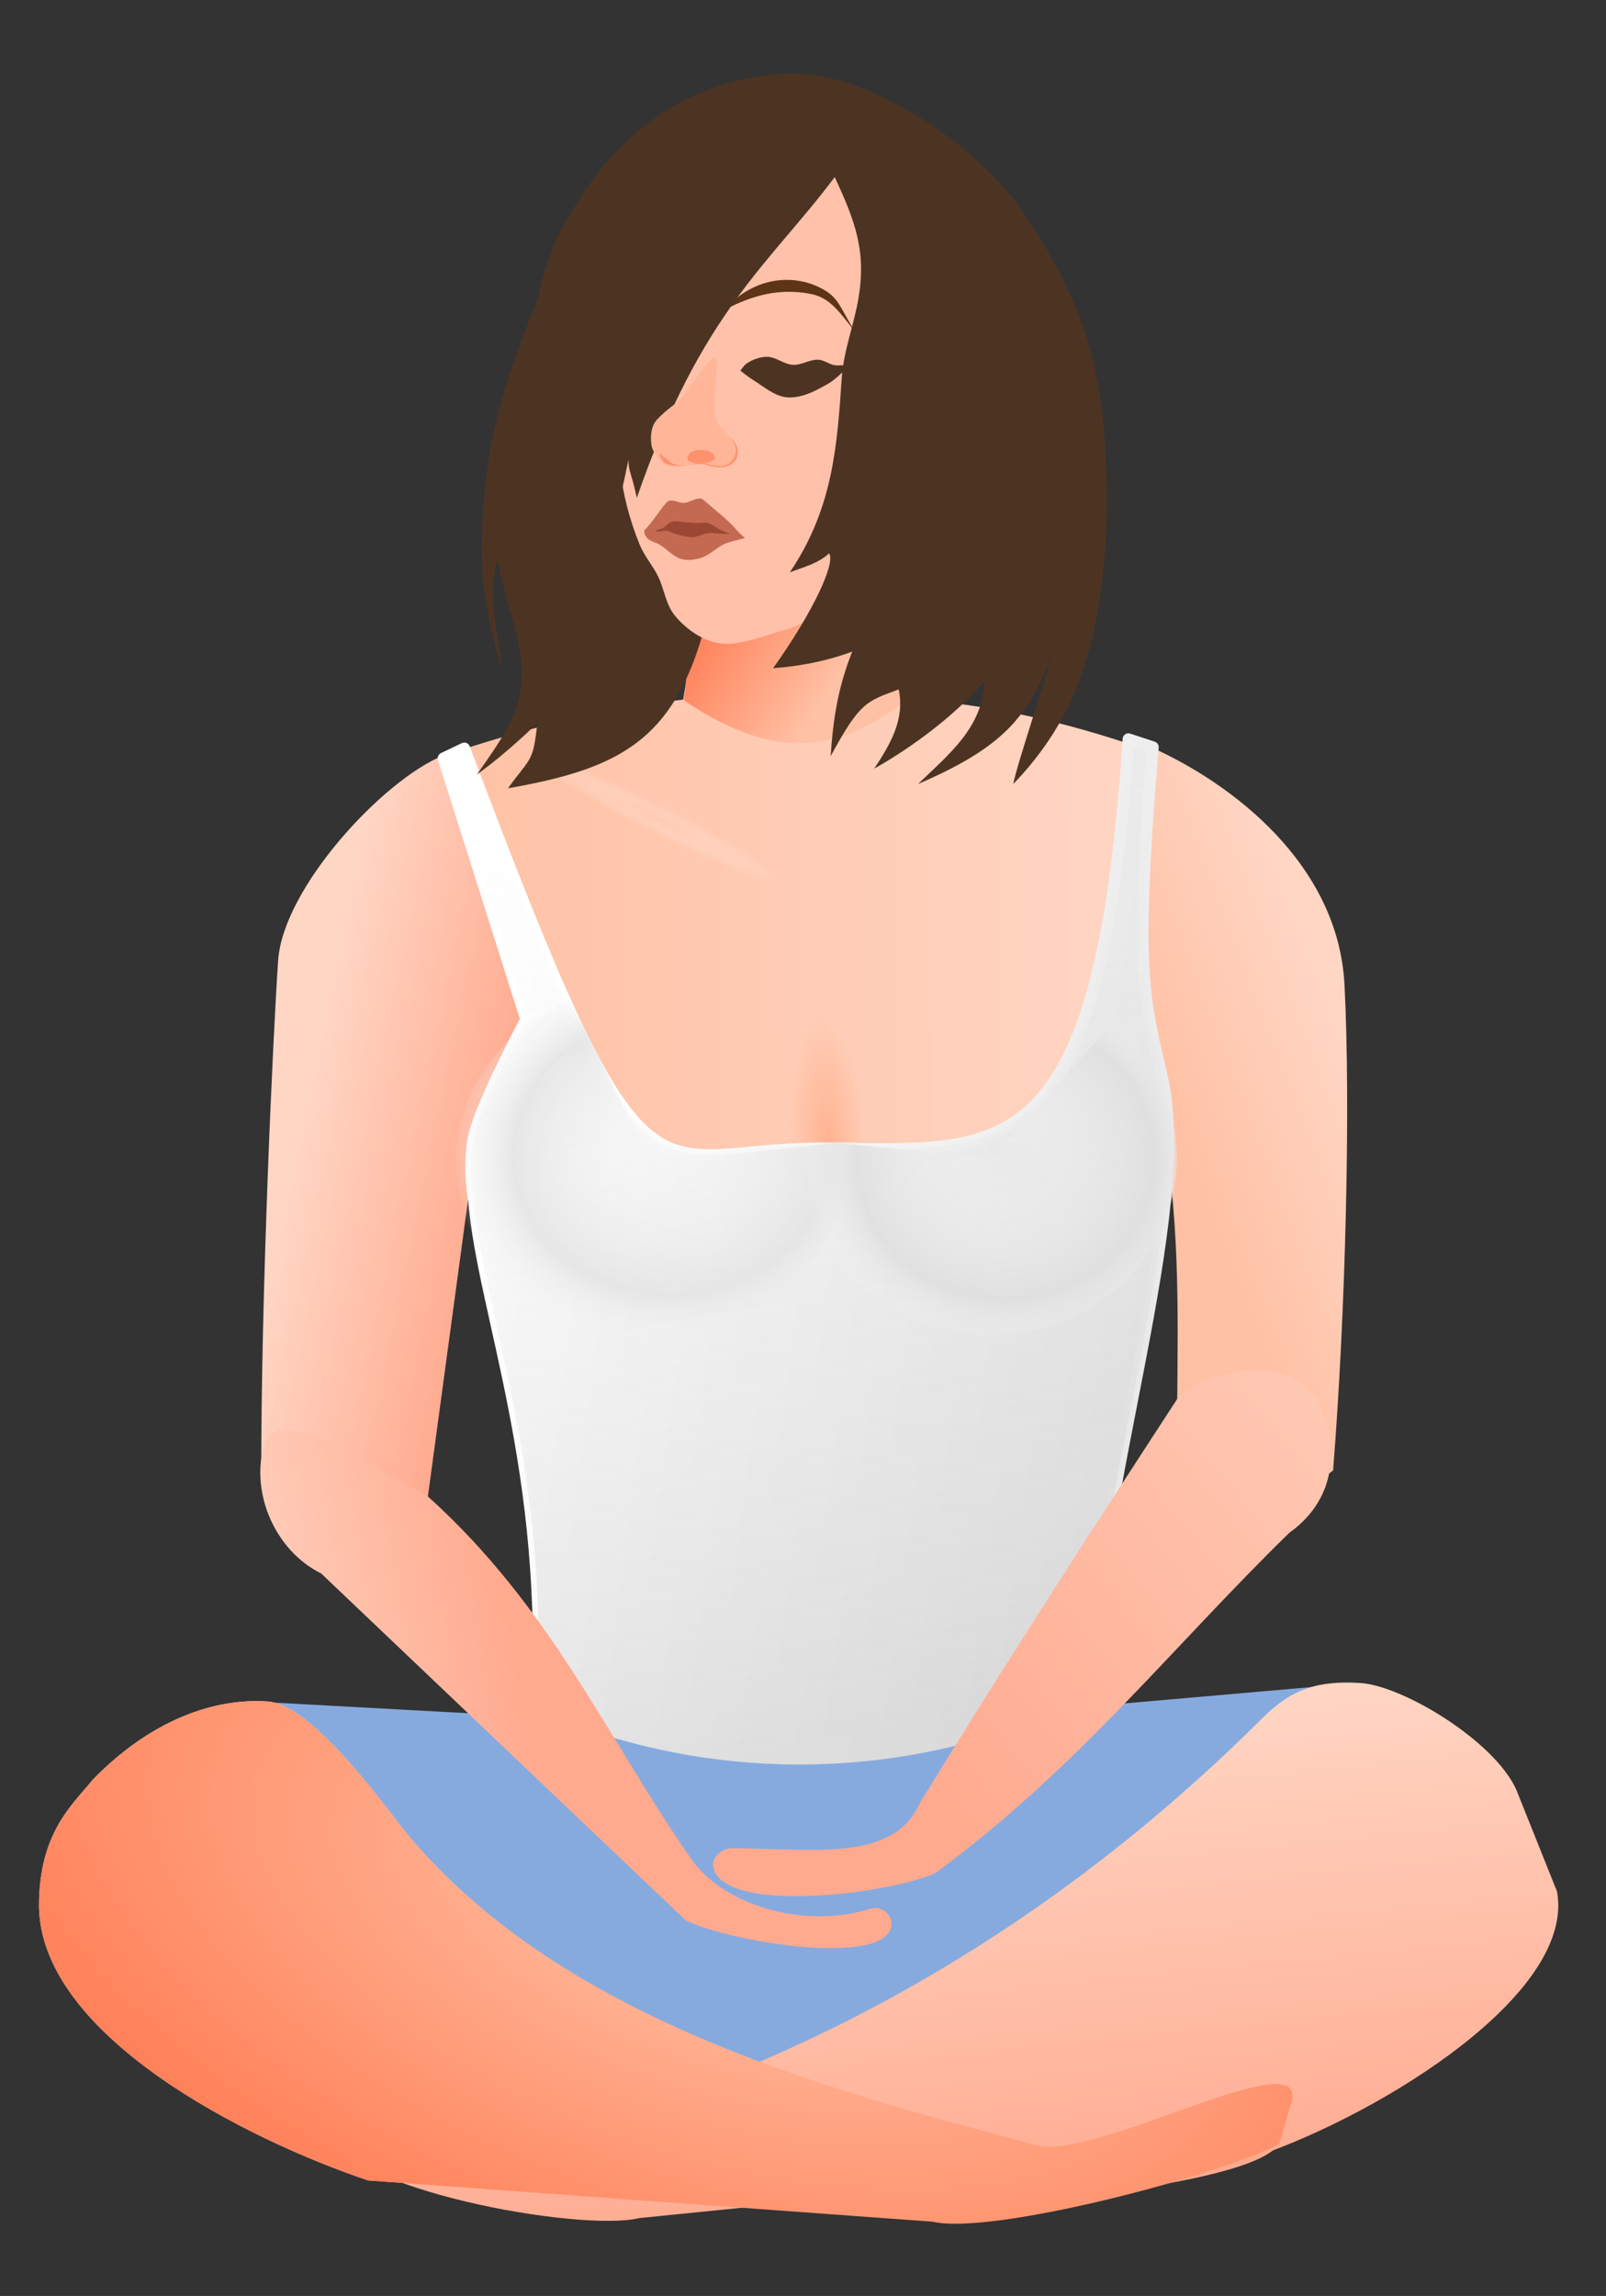 <?xml version="1.0" encoding="UTF-8"?>
<svg width="233mm" height="333mm" version="1.1" viewBox="0 0 825.59 1179.9" xmlns="http://www.w3.org/2000/svg" xmlns:xlink="http://www.w3.org/1999/xlink">
<rect x="0" y="0" width="825.59" height="1179.9" fill="#333333" stroke="none"/>
<defs>
<linearGradient id="q" x1="216.13" x2="479.18" y1="355.7" y2="355.7" gradientTransform="matrix(-.31 .164 .16 .302 383.62 295.98)" gradientUnits="userSpaceOnUse" xlink:href="#j"/>
<linearGradient id="r" x1="339.82" x2="384.66" y1="297.21" y2="268.9" gradientTransform="matrix(-.31 .164 .164 .31 380.19 289.51)" gradientUnits="userSpaceOnUse" xlink:href="#h"/>
<linearGradient id="h">
<stop stop-color="#ffc1a5" offset="0"/>
<stop stop-color="#ff8058" offset="1"/>
</linearGradient>
<linearGradient id="j">
<stop stop-color="#ffd6c4" offset="0"/>
<stop stop-color="#ffc1a5" offset="1"/>
</linearGradient>
<linearGradient id="s" x1="147.87" x2="213.45" y1="407.63" y2="432.43" gradientTransform="matrix(-.31 .164 .164 .31 380.19 289.51)" gradientUnits="userSpaceOnUse" xlink:href="#j"/>
<linearGradient id="t" x1="546.76" x2="472.36" y1="518.99" y2="534.49" gradientTransform="matrix(-.31 .164 .158 .298 384.08 296.85)" gradientUnits="userSpaceOnUse" xlink:href="#e"/>
<linearGradient id="u" x1="455.23" x2="155.33" y1="490.01" y2="565.64" gradientTransform="matrix(-.31 .164 .164 .31 380.19 289.51)" gradientUnits="userSpaceOnUse" xlink:href="#i"/>
<linearGradient id="i">
<stop stop-color="#fff" offset="0"/>
<stop stop-color="#e3e3e3" offset="1"/>
</linearGradient>
<linearGradient id="v" x1="463.29" x2="179.51" y1="496.83" y2="535.26" gradientTransform="matrix(-.31 .164 .164 .31 380.19 289.51)" gradientUnits="userSpaceOnUse" xlink:href="#i"/>
<linearGradient id="w" x1="360.93" x2="433.95" y1="678.15" y2="261.08" gradientTransform="matrix(-.31 .164 .164 .31 380.19 289.51)" gradientUnits="userSpaceOnUse">
<stop stop-color="#bbb" stop-opacity=".368" offset="0"/>
<stop stop-color="#fff" stop-opacity="0" offset="1"/>
</linearGradient>
<linearGradient id="x" x1="74.263" x2="305.69" y1="502.75" y2="688.59" gradientTransform="matrix(-.31 .164 .164 .31 380.19 289.51)" gradientUnits="userSpaceOnUse" xlink:href="#e"/>
<linearGradient id="y" x1="-385.47" x2="-278.64" y1="814.97" y2="758.13" gradientTransform="matrix(.351 -.009 .073 .343 380.19 289.51)" gradientUnits="userSpaceOnUse" xlink:href="#e"/>
<linearGradient id="z" x1="316.87" x2="342.84" y1="598.37" y2="784.6" gradientTransform="matrix(-.263 .232 .232 .263 379.69 288.58)" gradientUnits="userSpaceOnUse" xlink:href="#e"/>
<linearGradient id="e">
<stop stop-color="#ffd6c4" offset="0"/>
<stop stop-color="#ffaa8f" offset="1"/>
</linearGradient>
<linearGradient id="aa" x1="518.35" x2="395.6" y1="671.43" y2="818.35" gradientTransform="matrix(-.31 .164 .164 .31 380.19 289.51)" gradientUnits="userSpaceOnUse" xlink:href="#e"/>
<radialGradient id="m" cx="-6.242" cy="401.33" r="86.138" gradientTransform="matrix(1.101 0 1.1721e-8 .834 -.114 71.467)" gradientUnits="userSpaceOnUse">
<stop stop-color="#f7f7f7" stop-opacity="0" offset="0"/>
<stop stop-color="#e4e4e4" stop-opacity=".867" offset=".715"/>
<stop stop-color="#f5f5f5" stop-opacity="0" offset="1"/>
</radialGradient>
<radialGradient id="l" cx="6.899" cy="404.84" r="86.138" gradientTransform="matrix(1.101 0 1.1721e-8 .834 -.114 71.467)" gradientUnits="userSpaceOnUse">
<stop stop-color="#f7f7f7" stop-opacity="0" offset="0"/>
<stop stop-color="#dfdfdf" stop-opacity=".867" offset=".715"/>
<stop stop-color="#f5f5f5" stop-opacity="0" offset="1"/>
</radialGradient>
<linearGradient id="p">
<stop stop-color="#ffcbb4" stop-opacity=".69" offset="0"/>
<stop stop-color="#fff1eb" stop-opacity="0" offset="1"/>
</linearGradient>
<radialGradient id="n" cx="367.53" cy="725.27" r="230.22" gradientTransform="matrix(-.456 .081 .04 .223 523.54 388.92)" gradientUnits="userSpaceOnUse" xlink:href="#h"/>
<radialGradient id="o" cx="980.26" cy="460.2" r="22.263" gradientTransform="matrix(.194 -.111 .348 .605 .078 315.35)" gradientUnits="userSpaceOnUse">
<stop stop-color="#ff8b58" stop-opacity=".386" offset="0"/>
<stop stop-color="#ff8b58" stop-opacity="0" offset="1"/>
</radialGradient>
<radialGradient id="g" cx="1048.5" cy="457.24" r="80.483" gradientTransform="matrix(1 0 0 .793 0 94.454)" gradientUnits="userSpaceOnUse" xlink:href="#p"/>
<linearGradient id="ae" x1="53.063" x2="55.06" y1="235.49" y2="240.71" gradientUnits="userSpaceOnUse" xlink:href="#a"/>
<linearGradient id="af" x1="38.532" x2="40.315" y1="223.36" y2="223.84" gradientUnits="userSpaceOnUse" xlink:href="#c"/>
<linearGradient id="ag" x1="53.208" x2="54.59" y1="221.94" y2="225.56" gradientUnits="userSpaceOnUse" xlink:href="#c"/>
<linearGradient id="ah" x1="53.88" x2="53.169" y1="231.12" y2="229.26" gradientUnits="userSpaceOnUse">
<stop stop-color="#C295BA" offset="0"/>
<stop stop-color="#E2BFD9" offset="1"/>
</linearGradient>
<linearGradient id="ai" x1="42.895" x2="44.564" y1="213.77" y2="214.22" gradientUnits="userSpaceOnUse" xlink:href="#c"/>
<linearGradient id="aj" x1="53.864" x2="53.01" y1="221.52" y2="219.29" gradientUnits="userSpaceOnUse" xlink:href="#k"/>
<linearGradient id="ak" x1="29.256" x2="36.888" y1="199.89" y2="201.26" gradientUnits="userSpaceOnUse">
<stop stop-color="#D4ACCD" offset="0"/>
<stop stop-color="#EFD9E9" offset="1"/>
</linearGradient>
<linearGradient id="al" x1="40.121" x2="46.658" y1="225.82" y2="227.61" gradientUnits="userSpaceOnUse" xlink:href="#a"/>
<linearGradient id="am" x1="57.107" x2="60.046" y1="228.03" y2="235.72" gradientUnits="userSpaceOnUse" xlink:href="#a"/>
<linearGradient id="an" x1="40.772" x2="34.744" y1="221.18" y2="219.53" gradientUnits="userSpaceOnUse" xlink:href="#b"/>
<linearGradient id="ao" x1="50.507" x2="51.157" y1="229.69" y2="231.39" gradientUnits="userSpaceOnUse" xlink:href="#d"/>
<linearGradient id="ap" x1="50.889" x2="53.312" y1="231.04" y2="237.37" gradientUnits="userSpaceOnUse" xlink:href="#c"/>
<linearGradient id="aq" x1="43.117" x2="37.876" y1="214.79" y2="213.36" gradientUnits="userSpaceOnUse" xlink:href="#b"/>
<linearGradient id="ar" x1="51.757" x2="48.063" y1="233.16" y2="223.5" gradientUnits="userSpaceOnUse" xlink:href="#b"/>
<linearGradient id="as" x1="36.939" x2="38.771" y1="220.11" y2="220.61" gradientUnits="userSpaceOnUse" xlink:href="#d"/>
<linearGradient id="at" x1="31.572" x2="32.6" y1="202.8" y2="202.98" gradientUnits="userSpaceOnUse" xlink:href="#d"/>
<linearGradient id="au" x1="33.485" x2="34.543" y1="203.13" y2="203.32" gradientUnits="userSpaceOnUse" xlink:href="#d"/>
<linearGradient id="av" x1="40.961" x2="43.395" y1="218.41" y2="219.08" gradientUnits="userSpaceOnUse" xlink:href="#c"/>
<linearGradient id="aw" x1="33.958" x2="36.242" y1="201.69" y2="202.1" gradientUnits="userSpaceOnUse" xlink:href="#b"/>
<linearGradient id="ay" x1="38.378" x2="39.917" y1="219.05" y2="219.48" gradientUnits="userSpaceOnUse" xlink:href="#d"/>
<linearGradient id="az" x1="36.146" x2="41.85" y1="205.2" y2="206.22" gradientUnits="userSpaceOnUse" xlink:href="#a"/>
<linearGradient id="ba" x1="54.071" x2="58.562" y1="222.64" y2="234.39" gradientUnits="userSpaceOnUse" xlink:href="#a"/>
<linearGradient id="bb" x1="42.544" x2="50.935" y1="215.32" y2="217.61" gradientUnits="userSpaceOnUse" xlink:href="#a"/>
<linearGradient id="k" x1="40.075" x2="35.625" y1="199.14" y2="198.34" gradientUnits="userSpaceOnUse">
<stop stop-color="#C192B1" offset="0"/>
<stop stop-color="#EFD9E9" offset="1"/>
</linearGradient>
<linearGradient id="bc" x1="33.624" x2="52.453" y1="217.34" y2="222.49" gradientUnits="userSpaceOnUse" xlink:href="#f"/>
<linearGradient id="d" x1="48.361" x2="49.167" y1="229.73" y2="231.84" gradientUnits="userSpaceOnUse">
<stop stop-color="#F7C44A" offset="0"/>
<stop stop-color="#FFFA94" offset="1"/>
</linearGradient>
<linearGradient id="bd" x1="50.01" x2="58.873" y1="219.32" y2="242.5" gradientUnits="userSpaceOnUse" xlink:href="#f"/>
<linearGradient id="be" x1="36.537" x2="39.599" y1="200.77" y2="201.32" gradientUnits="userSpaceOnUse" xlink:href="#c"/>
<linearGradient id="c" x1="32.124" x2="35.98" y1="205.59" y2="206.28" gradientUnits="userSpaceOnUse">
<stop stop-color="#E2BFD9" offset="0"/>
<stop stop-color="#F3E6F1" offset="1"/>
</linearGradient>
<linearGradient id="f" x1="25.817" x2="42.024" y1="201.21" y2="204.12" gradientUnits="userSpaceOnUse">
<stop stop-color="#1F1A17" offset="0"/>
<stop stop-color="#1F1A17" offset="1"/>
</linearGradient>
<linearGradient id="ab" x1="39.554" x2="51.131" y1="221.25" y2="224.41" gradientUnits="userSpaceOnUse" xlink:href="#a"/>
<linearGradient id="ac" x1="40.922" x2="51.942" y1="218.14" y2="221.16" gradientUnits="userSpaceOnUse" xlink:href="#a"/>
<linearGradient id="ad" x1="56.509" x2="60.512" y1="219.67" y2="230.14" gradientUnits="userSpaceOnUse" xlink:href="#a"/>
<linearGradient id="a" x1="32.062" x2="40.998" y1="205.62" y2="207.23" gradientUnits="userSpaceOnUse">
<stop stop-color="#C192B1" offset="0"/>
<stop stop-color="#E2BFD9" offset="1"/>
</linearGradient>
<linearGradient id="b" x1="33.184" x2="26.486" y1="206.41" y2="205.21" gradientUnits="userSpaceOnUse">
<stop stop-color="#C295BA" offset="0"/>
<stop stop-color="#EFD9E9" offset="1"/>
</linearGradient>
<style type="text/css">.str3 {stroke:black;stroke-width:0.076;stroke-linejoin:bevel}
    .str1 {stroke:black;stroke-width:0.153}
    .str0 {stroke:black;stroke-width:0.176}
    .str2 {stroke:black;stroke-width:0.177}
    .fil11 {fill:none}
    .fil20 {fill:black}
    .fil18 {fill:#00CCFF}
    .fil14 {fill:#330000}
    .fil13 {fill:#336633}
    .fil10 {fill:#660000}
    .fil15 {fill:#990000}
    .fil4 {fill:#990033}
    .fil8 {fill:#996600}
    .fil21 {fill:#AF8E34}
    .fil9 {fill:#E5E5E5}
    .fil12 {fill:#E69B8A}
    .fil19 {fill:#E86F43}
    .fil17 {fill:#F3EC0B}
    .fil27 {fill:#FCADA6}
    .fil26 {fill:#FCB3AB}
    .fil25 {fill:#FCB8B0}
    .fil24 {fill:#FCBDB5}
    .fil23 {fill:#FCC3BA}
    .fil22 {fill:#FCC8BF}
    .fil5 {fill:#FCCDC3}
    .fil3 {fill:#FF3300}
    .fil16 {fill:#FFFB06}
    .fil7 {fill:white}
    .fil6 {fill:black;fill-rule:nonzero}
    .fil1 {fill:#B7B7B7;fill-rule:nonzero}
    .fil2 {fill:#CDCDCD;fill-rule:nonzero}
    .fil0 {fill:white;fill-rule:nonzero}
    .fil32 {fill:url(#b)}
    .fil30 {fill:url(#a)}
    .fil57 {fill:url(#ad)}
    .fil40 {fill:url(#ac)}
    .fil41 {fill:url(#ab)}
    .fil28 {fill:url(#f)}
    .fil37 {fill:url(#c)}
    .fil31 {fill:url(#be)}
    .fil51 {fill:url(#bd)}
    .fil60 {fill:url(#d)}
    .fil39 {fill:url(#bc)}
    .fil38 {fill:url(#k)}
    .fil42 {fill:url(#bb)}
    .fil54 {fill:url(#ba)}
    .fil29 {fill:url(#az)}
    .fil49 {fill:url(#ay)}
    .fil34 {fill:url(#aw)}
    .fil45 {fill:url(#av)}
    .fil35 {fill:url(#au)}
    .fil36 {fill:url(#at)}
    .fil50 {fill:url(#as)}
    .fil56 {fill:url(#ar)}
    .fil46 {fill:url(#aq)}
    .fil55 {fill:url(#ap)}
    .fil59 {fill:url(#ao)}
    .fil48 {fill:url(#an)}
    .fil53 {fill:url(#am)}
    .fil43 {fill:url(#al)}
    .fil33 {fill:url(#ak)}
    .fil62 {fill:url(#aj)}
    .fil44 {fill:url(#ai)}
    .fil58 {fill:url(#ah)}
    .fil61 {fill:url(#ag)}
    .fil47 {fill:url(#af)}
    .fil52 {fill:url(#ae)}</style>
<pattern id="ax" width="254.176" height="182.563" patternTransform="translate(105 -34.062)" patternUnits="userSpaceOnUse" viewBox="105 -33.886 254 182.386">
<clipPath>
<path d="m105 148.5h254v-182.39h-254v182.39z"/>
</clipPath>
<polygon class="fil0" points="79.6 -59.286 384.4 -59.286 384.4 173.9 79.6 173.9"/>
</pattern>
<pattern id="bf" width="254.176" height="182.563" patternTransform="translate(105 -34.062)" patternUnits="userSpaceOnUse" viewBox="105 -33.886 254 182.386">
<clipPath>
<path d="m105 148.5h254v-182.39h-254v182.39z"/>
</clipPath>
<polygon class="fil0" points="79.6 -59.286 384.4 -59.286 384.4 173.9 79.6 173.9"/>
</pattern>
<style type="text/css">.str0 {stroke:#1F1A17;stroke-width:0.076}
    .str1 {stroke:#DD733A;stroke-width:0.076}
    .str2 {stroke:#E6BD9C;stroke-width:0.076}
    .fil3 {fill:#1F1A17}
    .fil13 {fill:#383431}
    .fil12 {fill:#4D4948}
    .fil15 {fill:#605D5C}
    .fil9 {fill:#8F5444}
    .fil16 {fill:#DA251D}
    .fil11 {fill:white}
    .fil5 {fill:#4A371D}
    .fil4 {fill:#DD733A}
    .fil6 {fill:#E6BD9C}
    .fil8 {fill:#EF4200}
    .fil10 {fill:#F1B55A}
    .fil18 {fill:#FFAD1E}
    .fil7 {fill:#FFEFCE}
    .fil1 {fill:#B7B7B7;fill-rule:nonzero}
    .fil2 {fill:#CDCDCD;fill-rule:nonzero}
    .fil0 {fill:white;fill-rule:nonzero}
    .fil14 {fill:url(#b)}
    .fil17 {fill:url(#a)}</style>
<style type="text/css">.fil6 {fill:#0093DD}
    .fil10 {fill:#1F1A17}
    .fil5 {fill:#DA251D}
    .fil3 {fill:#E77817}
    .fil9 {fill:#EF9BA0}
    .fil11 {fill:white}
    .fil7 {fill:#962929}
    .fil4 {fill:#F7C6C6}
    .fil8 {fill:#1F1A17;fill-rule:nonzero}
    .fil1 {fill:#B7B7B7;fill-rule:nonzero}
    .fil2 {fill:#CDCDCD;fill-rule:nonzero}
    .fil0 {fill:white;fill-rule:nonzero}</style>
<style type="text/css">.fil3 {fill:#1F1A17}
    .fil1 {fill:#B7B7B7;fill-rule:nonzero}
    .fil2 {fill:#CDCDCD;fill-rule:nonzero}
    .fil0 {fill:white;fill-rule:nonzero}</style>
<style type="text/css">.fil3 {fill:#A15E1D}
    .fil1 {fill:#B7B7B7;fill-rule:nonzero}
    .fil2 {fill:#CDCDCD;fill-rule:nonzero}
    .fil0 {fill:white;fill-rule:nonzero}</style>
<style type="text/css">.fil3 {fill:#1F1A17}
    .fil4 {fill:#DA251D}
    .fil8 {fill:#DEDEDD}
    .fil6 {fill:#EFEEEE}
    .fil7 {fill:#FCDB00}
    .fil5 {fill:white}
    .fil1 {fill:#B7B7B7;fill-rule:nonzero}
    .fil2 {fill:#CDCDCD;fill-rule:nonzero}
    .fil0 {fill:white;fill-rule:nonzero}</style>
<style type="text/css">.str0 {stroke:#1F1A17;stroke-width:0.076;stroke-linecap:round}
    .fil4 {fill:none}
    .fil3 {fill:#C2C1C1}
    .fil5 {fill:white}
    .fil1 {fill:#B7B7B7;fill-rule:nonzero}
    .fil2 {fill:#CDCDCD;fill-rule:nonzero}
    .fil0 {fill:white;fill-rule:nonzero}</style>
<style type="text/css">.fil3 {fill:black}
    .fil1 {fill:#B7B7B7;fill-rule:nonzero}
    .fil2 {fill:#CDCDCD;fill-rule:nonzero}
    .fil0 {fill:white;fill-rule:nonzero}</style>
<style type="text/css">.fil8 {fill:#0093DD}
    .fil10 {fill:#1F1A17}
    .fil7 {fill:#495F5F}
    .fil5 {fill:#A29962}
    .fil6 {fill:#DA251D}
    .fil11 {fill:#FFF500}
    .fil4 {fill:#1F1A17}
    .fil3 {fill:#E77817}
    .fil9 {fill:white}
    .fil1 {fill:#B7B7B7;fill-rule:nonzero}
    .fil2 {fill:#CDCDCD;fill-rule:nonzero}
    .fil0 {fill:white;fill-rule:nonzero}</style>
<style type="text/css">.fil3 {fill:#D2B766}
    .fil4 {fill:#FFFCC8}
    .fil1 {fill:#B7B7B7;fill-rule:nonzero}
    .fil2 {fill:#CDCDCD;fill-rule:nonzero}
    .fil0 {fill:white;fill-rule:nonzero}
    .fil5 {fill:#D2B766;fill-rule:nonzero}
    .fil6 {fill:url(#b)}
    .fil7 {fill:url(#a)}</style>
<style type="text/css">.str0 {stroke:#1F1A17;stroke-width:0.255}
    .fil4 {fill:none}
    .fil3 {fill:white}
    .fil1 {fill:#B7B7B7;fill-rule:nonzero}
    .fil2 {fill:#CDCDCD;fill-rule:nonzero}
    .fil0 {fill:white;fill-rule:nonzero}</style>
<style type="text/css">.fil3 {fill:#1F1A17;fill-rule:nonzero}
    .fil1 {fill:#B7B7B7;fill-rule:nonzero}
    .fil2 {fill:#CDCDCD;fill-rule:nonzero}
    .fil0 {fill:white;fill-rule:nonzero}</style>
<style type="text/css">.fil5 {fill:none}
    .fil4 {fill:#1F1A17}
    .fil3 {fill:#1F1A17;fill-rule:nonzero}
    .fil1 {fill:#B7B7B7;fill-rule:nonzero}
    .fil2 {fill:#CDCDCD;fill-rule:nonzero}
    .fil0 {fill:white;fill-rule:nonzero}</style>
<style type="text/css">.str0 {stroke:#1F1A17;stroke-width:0.076}
    .fil10 {fill:none}
    .fil3 {fill:#DA251D}
    .fil8 {fill:#FFF500}
    .fil9 {fill:#766932}
    .fil5 {fill:#9A2928}
    .fil6 {fill:#A82927}
    .fil7 {fill:#B6AC2D}
    .fil1 {fill:#B7B7B7;fill-rule:nonzero}
    .fil2 {fill:#CDCDCD;fill-rule:nonzero}
    .fil0 {fill:white;fill-rule:nonzero}
    .fil4 {fill:url(#b)}
    .fil11 {fill:url(#a)}</style>
<style type="text/css">.fil3 {fill:#1F1A17}
    .fil4 {fill:#1F1A17;fill-rule:nonzero}
    .fil1 {fill:#B7B7B7;fill-rule:nonzero}
    .fil2 {fill:#CDCDCD;fill-rule:nonzero}
    .fil0 {fill:white;fill-rule:nonzero}</style>
<style type="text/css">.fil8 {fill:#C0A062}
    .fil7 {fill:#DA251D}
    .fil5 {fill:#FFF500}
    .fil3 {fill:#848282}
    .fil9 {fill:#A2241C}
    .fil4 {fill:#ABAAAA}
    .fil6 {fill:#B7673C}
    .fil1 {fill:#B7B7B7;fill-rule:nonzero}
    .fil2 {fill:#CDCDCD;fill-rule:nonzero}
    .fil0 {fill:white;fill-rule:nonzero}</style>
</defs>
<g transform="translate(248.99 341.6)">
<g transform="translate(661.8 -78.555)">
<g transform="matrix(.098 0 0 .102 -775.33 -13.429)">
<g transform="matrix(4 0 0 4 -7620.5 -11360)">
<g transform="matrix(10.172 0 0 9.777 -1267 -1059.1)">
<g transform="matrix(.885 .465 -.465 .885 299.99 -109.1)">
<path d="m323.69 416.95c2.56 4.37 5.29 11.97 9.38 12.96 9.12-4.06 19.25-6.89 30.37-8.52l19.37 58.29-54.24 29.8-45.14-45.14c7.75-8.13 15.74-15.23 24.09-20.88-2.1-6.85-5.16-11.81-7.2-14.73l23.37-11.78z" fill="url(#q)"/>
<path d="m323.31 411.42-25.64 13.6c4.92 5.98 7.77 12.18 9.94 18.45 15.97 1.89 21.62-5.1 25.57-13.56l-9.87-18.49z" fill="url(#r)"/>
<path d="m364.05 420.8c11.07-0.65 28.07 2.04 36.07 15.51 7.88 13.28 19.73 37.21 27.81 56.09l-9.67 21.23c-11.23-12-19.19-41.38-38.34-58.84l-15.87-33.99z" fill="url(#s)"/>
<path d="m283.42 464.31 33.24 28.27-5.45 16.04 17.6 48.34-22.79 0.58c-10.92-20.65-25.3-51.44-29.09-60.04-3.79-8.62 1.17-26.85 6.49-33.19z" fill="url(#t)"/>
<path d="m364.01 420.7c11.57 27.32 14.18 29.32 20.89 37.15 11.89 14.3 16.45 48.85 29.12 76.25-11.97 22.71-30.26 37.28-62.24 34.2-13.04-28.9-30.23-42.78-38.03-55.06 0 0-3.13-3.93-4.05-7.97-0.99-4.35-0.93-15.92-0.93-15.92l-25.08-24.83 1.78-2.38c50.48 44.92 44.5 34.84 64.58 24.31 20.55-10.77 33.79-13.22 10.68-65.2l3.28-0.55z" fill="url(#v)" stroke="url(#u)" stroke-linejoin="round" stroke-width="1.492"/>
<path d="m364.01 420.7c11.57 27.32 14.18 29.32 20.89 37.15 11.89 14.3 16.45 48.85 29.12 76.25-11.97 22.71-30.26 37.28-62.24 34.2-13.04-28.9-30.23-42.78-38.03-55.06 0 0-3.13-3.93-4.05-7.97-0.99-4.35-0.93-15.92-0.93-15.92l-25.08-24.83 1.78-2.38c50.48 44.92 44.5 34.84 64.58 24.31 20.55-10.77 33.79-13.22 10.68-65.2l3.28-0.55z" fill="url(#w)"/>
<path d="m443.59 515.11 18.84 36.19-60.2 50.38-72.38 3.85-9.88-22.67 31.81-14.56c-0.12-0.27-0.24-0.53-0.37-0.8 11.53-0.9 22.89-4.06 33.51-9.69 11.55-6.13 21.15-14.6 28.66-24.69 0.15 0.33 0.29 0.66 0.44 0.98l29.57-18.99z" fill="#87aade"/>
<path d="m405.89 493.16c-2.16 22.93-3.85 41.71-5.2 62 0.54 8.36-9.51 11.6-18.63 16.34-1.61 0.84-1.62 2.54-1.3 3.06 3.47 5.56 21.78-7.06 25.9-12.38 9.94-20.37 13.51-40.06 20.02-60.07 3.13-6.15 1.04-12.43-4.46-16.48-5.49-4.06-13.19 1.38-16.33 7.53z" fill="url(#x)"/>
<path d="m326.06 549.64c20.74 5.26 34.7 16.61 51.52 25.4 6.39 3.59 17.32 1.63 23.8-4.88 1.21-1.2 2.82-0.35 3.14 0.14 3.44 5.24-17.02 12.08-23.53 12.26l-62.41-17.71c-6.51 0.17-12.84-4.81-14.2-11.18s15.17-3.85 21.68-4.03z" fill="url(#y)"/>
<path d="m443.75 515.03c-5.03 2.27-7.46 4.81-9.05 9.88-13.26 42.35-35.59 70.68-54.7 88.6-5.91 5.21-36.81 4.48-31.61 10.39l4.05 4.12c5.21 5.92 35.2-3.52 41.11-8.72l66.94-44.27c11.41-12.13 26.51-37.42 18.25-48.02l-10.74-9.16c-5.37-4.25-19.2-5.1-24.25-2.82z" fill="url(#z)"/>
<path d="m320.21 582.64c5.46-2.37 20.59 5.45 23.88 6.81 29.67 12.23 65.66 3.31 90.58-2.31 7.63-1.97 24.36-27.96 26.34-20.33l1.14 5.66c-0.81 7-31.9 25.93-39.31 31.29l-62.51 27.52c-16.44 2.64-46.03 3.12-54-11.52-4.43-8.41-2.28-13.56-1.45-17.72 3.46-11.55 10.07-17.11 15.33-19.4z" fill="url(#aa)"/>
<path transform="matrix(-.265 .141 .164 .31 264.98 371.24)" d="m36.217 349.05a83.958 65.217 0 0 1 45.016 79.807 83.958 65.217 0 0 1-97.304 43.347 83.958 65.217 0 0 1-65.942-70.485l83.512 6.711z" fill="url(#m)"/>
<path transform="matrix(.251 -.133 .164 .31 302.88 350.79)" d="m56.401 359.09a83.958 65.217 0 0 1 18.391 81.152 83.958 65.217 0 0 1-98.61 30.371 83.958 65.217 0 0 1-58.195-68.893l83.512 6.711z" fill="url(#l)"/>
<path d="m320.21 582.64c5.46-2.37 20.59 5.45 23.88 6.81 29.67 12.23 65.66 3.31 90.58-2.31 7.63-1.97 24.36-27.96 26.34-20.33l1.14 5.66c-4.69 6.96-27.29 27.69-34.92 29.66l-66.9 29.15c-16.44 2.64-46.03 3.12-54-11.52-4.43-8.41-2.28-13.56-1.45-17.72 3.46-11.55 10.07-17.11 15.33-19.4z" fill="url(#n)"/>
<path d="m340.53 467.49c-0.27 0.01-0.51 0.06-0.74 0.17-2.41 1.17-1.06 7.68 3.03 14.53 1.19 2 2.48 3.81 3.78 5.34 0.49-0.29 0.97-0.57 1.47-0.86 2.08-1.19 4.13-2.31 6.15-3.38-0.68-1.7-1.58-3.51-2.68-5.34-3.7-6.21-8.37-10.57-11.01-10.46z" fill="url(#o)"/>
<ellipse transform="matrix(.237 -.003 -.001 .029 63.641 448.48)" cx="1048.5" cy="457.24" rx="80.483" ry="63.857" fill="url(#g)"/>
<ellipse transform="matrix(.141 -.186 .022 .014 190.11 628.88)" cx="1048.5" cy="457.24" rx="80.483" ry="63.857" fill="url(#g)"/>
</g>
</g>
<path d="m2358.7 2429.7c-52.125 55.648-76.138 132.6-105.41 203.01-20.802 50.036-38.91 101.71-49.451 154.86-10.245 51.66-14.924 117.81-11.173 170.35 2.631 36.841 24.726 118.42 24.726 108.01 0-10.411-12.516-63.973-11.712-96.299 0.317-12.761 6.507-37.739 6.507-37.739 8.4 51.36 35.904 110.4 31.232 158.11-3.872 39.539-27.979 72.224-58.56 113.87 42.944-29.931 79.382-65.067 79.382-65.067-5.726 50.45-8.298 42.11-38.54 82.284 145.02-24.416 217.32-59.655 257.93-202.97 8.725-30.638 10.411-37.946 10.411-37.946l218.63-1.301c-41.237 71.733-58.434 118.58-63.766 201.71 38.855-68.81 46.883-68.837 89.2-83.994 8.213 37.706-10.891 68.878-32.087 99.664 30.767-16.131 100.45-59.421 144.6-110.67-1.683 58.854-47.159 92.955-87.19 130.13 112.98-46.73 144.06-85.137 174.38-160.07 2.924 0-45.182 135.99-49.451 160.07 40.901-40.673 71.538-87.12 89.793-139.24 32.713-93.41 36.882-196.68 29.931-295.4-4.33-61.5-17.844-123.87-44.246-179.59-31.579-66.639-74.382-131.9-132.74-176.98-57.115-44.127-128.4-77.063-200.41-81.985-76.414-5.222-151.93 27.569-222.53 57.259-17.761 7.469-36.279 15.869-49.451 29.931z" fill="#4d3422"/>
<path d="m2376.3 2558.9c-2.373 13.573-5.505 23.978-4.601 37.728 0.927 14.109 7.496 26.595 10.122 40.488 11.122 58.849-15.39 119.87-9.202 179.44 3.475 33.448 12.637 66.58 25.765 97.54 6.017 14.19 16.794 25.904 23.925 39.568 8.387 16.069 10.316 35.905 22.085 49.69 13.534 15.853 32.25 28.909 52.451 34.047 26.835 6.825 64.39-8.34 91.099-15.643 35.594-9.733 70.757-36.524 99.38-59.812 37.979-30.9 61.883-51.015 81.897-95.7 25.748-57.487 19.673-124.55 34.047-185.88 9.902-42.252 38.802-81.847 35.887-125.15-2.767-41.11-21.292-83.329-49.69-113.18-36.872-38.762-90.846-62.591-143.55-71.775-58.733-10.234-126.64-9.79-177.6 21.164-45.661 27.74-73.115 81.878-90.178 132.51-3.728 11.06 0.17 23.47-1.84 34.967z" fill="#ffc1aa"/>
<path d="m2620.7 2598c-39.118-6.643-73.663 1.442-111.34 20.704 38.727-42.71 90.516-45.058 125.28-28.342 25.301 12.166 24.317 21.98 47.257 57.328-24.905-31.892-36.704-45.532-61.192-49.69z" fill="#5d3416"/>
<path d="m2565 2677.6c11.986-0.156 22.534 9.548 34.507 10.122 11.386 0.546 22.21-7.158 33.587-6.441 7.406 0.466 13.811 5.904 21.164 6.902 6.694 0.908 20.244-0.92 20.244-0.92s-17.069 17.563-27.606 23.465c-16.756 9.386-35.589 19.234-54.751 17.944-16.493-1.111-30.382-13.241-44.629-21.624-5.977-3.517-17.024-11.962-17.024-11.962s4.68-6.785 8.052-8.972c7.772-5.04 17.193-8.392 26.456-8.512z" fill="#4d3422"/>
<path d="m2394.7 2855.2c-7.41-32.867-10.643-31.9-11.042-47.85 0 0-7.673 37.045-12.883 55.211-14.118 49.231-29.752 98.214-49.69 145.39-15.807 37.401-55.211 108.58-55.211 108.58s-14.736-163.31-9.202-244.77c3.377-49.708 24.826-97.416 25.765-147.23 0.771-40.856-23.142-81.135-16.563-121.46 9.364-57.404 40.926-111.04 77.296-156.43 30.554-38.13 69.998-70.991 114.1-92.019 47.571-22.68 101.98-36.144 154.59-33.127 49.775 2.854 98.02 23.83 141.71 47.85 50.457 27.741 96.818 64.912 134.35 108.58 41.214 47.958 57.914 140.9 57.961 204.14 0.042 56.08-20.822 55.41-46.918 105.05-60.418 181.95-162.77 270.78-325.6 282.75 53.305-71.777 82.215-133.06 73.468-144.72-14.637 13.054-33.651 17.356-51.531 23.925 57.026-80.861 62.15-161 68.094-244.77 2.444-34.447 16.21-67.19 22.084-101.22 10.192-59.037-4.514-96.462-31.286-151.83-84.362 108.29-174.9 168.75-259.49 403.96z" fill="#4d3422"/>
<path d="m2436.2 2859.3c6.104-2.611 13.145 2.379 19.784 2.3 8.827-0.105 19.503-9.402 26.225-3.681 14.558 12.39 31.74 24.685 43.249 37.728 3.864 4.379 11.042 10.122 11.042 10.122s-15.08 3.927-21.164 5.521c-13.605 3.564-23.721 16.002-37.268 19.784-7.841 2.189-16.499 3.403-24.385 1.38-11.212-2.875-19.383-12.685-29.446-18.404-5.248-2.982-12.033-3.824-16.103-8.282-2.621-2.871-4.288-6.096-3.451-9.892 9.606-8.057 25.994-34.216 31.516-36.578z" fill="#c56a52"/>
<path d="m2415.6 2789.8c19.584-24.695 58.95-0.743 87.841-13.339 3.602-1.571-3.862-5.603 0-4.88 37.524 11.643 30.027 59.245-20.289 41.199-8.752-0.123-8.875-0.339-11.594 0.118-19.536 3.284-34.296 4.123-44.24-3.497-5.626-4.311-10.403-14.412-11.718-19.602z" fill="#ff926d"/>
<path d="m2453.5 2728.8c-8.559 9.74-17.314 12.547-32.329 27.877-8.276 8.449-9.039 23.25-6.934 33.723 1.854 9.226 16.84 25.184 16.349 21.009-2.774-4.361-9.076-13.208-5.044-11.09 1.399 0.735 8.977 6.227 11.85 8.721 5.769 5.01 10.773 5.389 18.409 5.652 6.803 0.234 18.028-2.589 18.028-2.589s-13.751-1.617-13.013-6.316c2.65-16.878 36.276-12.278 36.438-1.301 0.075 5.141-13.664 7.157-13.664 7.157s20.544 6.351 29.28 1.952c6.448-3.247 11.772-11 11.712-18.219-0.091-10.948-10.052-20.037-18.219-27.328-21.727-19.399-0.47-80.299-8.463-88.169-5.89-5.8-31.044 33.724-44.399 48.922z" fill="#ffb698"/>
<path d="m2428.1 2893.4c4.687-1.739 7.828-6.743 12.653-8.052 5.999-1.627 12.424 0.425 18.634 0.69 6.366 0.271 12.725 1.119 19.094 0.92 2.082-0.065 4.156-1.032 6.211-0.69 7.106 1.18 13.128 5.946 19.554 9.202 4.438 2.249 13.113 5.291 13.113 5.291s-9.936 0.052-14.953-0.46c-4.507-0.46-9.063-1.117-13.573-0.69-7.073 0.67-13.603 4.84-20.704 5.061-8.254 0.258-16.405-2.247-24.385-4.371-3.305-0.88-6.246-3.295-9.662-3.451-2.768-0.127-5.287 0.497-8.052 0.69-13.644 0.954-5.04-1.502 2.07-4.141z" fill="#9a4834"/>
</g>
</g>
<symbol transform="matrix(3.543,0,0,3.543,649.48,1118)" fill-rule="evenodd" viewBox="105 -33.883 254 182.383">
<polygon points="105 -33.883 105 148.5 359 148.5 359 -33.883" fill="url(#bf)" fill-rule="nonzero"/>
</symbol>
<symbol transform="matrix(3.543,0,0,3.543,649.48,1118)" fill-rule="evenodd" viewBox="105 -33.883 254 182.383">
<path d="m105 148.5h254v-182.38h-254v182.38zm0 0h254v-182.38h-254v182.38z" fill="url(#ax)" fill-rule="nonzero"/>
</symbol>
<symbol transform="matrix(3.543,0,0,3.543,649.48,1118)" fill-rule="evenodd" viewBox="105 -33.883 254 182.383">
<path class="fil1" d="m105 148.5h254v-182.38h-254v182.38zm89.665-163.47c-0.401 0.077-0.798 0.161-1.192 0.248-0.09 0.021-0.179 0.041-0.269 0.062-0.193 0.044-0.387 0.09-0.579 0.135-0.048 0.012-0.1 0.023-0.147 0.035-0.059 0.015-0.119 0.033-0.178 0.048-0.383 0.097-0.763 0.192-1.14 0.298-5e-3 0.003-0.01 0.006-0.015 7e-3 -0.028 0.008-0.057 0.015-0.084 0.023-0.342 0.098-0.682 0.203-1.02 0.309-0.035 0.011-0.071 0.019-0.105 0.03-0.338 0.106-0.675 0.215-1.008 0.329-0.137 0.047-0.27 0.101-0.406 0.147-0.113 0.042-0.225 0.08-0.338 0.121-0.157 0.058-0.317 0.112-0.474 0.17-0.309 0.117-0.613 0.241-0.918 0.365-0.08 0.032-0.16 0.064-0.239 0.096-0.088 0.036-0.175 0.072-0.263 0.109-0.222 0.092-0.442 0.186-0.663 0.283-0.356 0.156-0.707 0.318-1.058 0.484-0.298 0.14-0.597 0.285-0.892 0.432-0.012 0.006-0.023 0.012-0.036 0.019-0.153 0.076-0.304 0.154-0.458 0.233-0.091 0.047-0.181 0.094-0.272 0.142-0.143 0.074-0.289 0.144-0.432 0.219-0.026 0.015-0.05 0.03-0.076 0.044-0.153 0.083-0.304 0.167-0.456 0.249-0.077 0.043-0.154 0.085-0.23 0.128-0.176 0.098-0.353 0.197-0.528 0.298-0.226 0.129-0.451 0.253-0.675 0.386-0.028 0.017-0.054 0.035-0.082 0.051-0.24 0.142-0.479 0.291-0.718 0.438-0.098 0.059-0.194 0.114-0.291 0.175-0.258 0.161-0.513 0.325-0.769 0.491-0.164 0.108-0.328 0.213-0.492 0.323-0.042 0.028-0.081 0.054-0.123 0.08-0.205 0.137-0.408 0.275-0.613 0.413-0.856 0.585-1.653 1.206-2.405 1.852l9.756 3.731 1.917-1.902 3.598 1.422 4.415-1.078 0.824-2.504 4.689 2.024 6.049 5.722 1.51 2.059c5.534-0.948 10.425-1.811 15.099-1.191l0.449-0.269-13.938-17.416c-2.004-0.356-4.028-0.572-6.079-0.626l-8.651 0.754z" fill="#b7b7b7" fill-rule="nonzero"/>
</symbol>
<symbol transform="matrix(3.543,0,0,3.543,649.48,1118)" fill-rule="evenodd" viewBox="185.3 -10.877 13.434 46.725">
<path class="fil2" d="m193.01 35.848c-9.67-6.489-12.742-37.623 5.724-46.725-7.654 6.526-13.252 18.157-11.432 26.305 1.153 5.169 0.455 7.229 1.188 10.533 0.711 3.201 2.845 7.691 4.52 9.887z" fill="#cdcdcd" fill-rule="nonzero"/>
</symbol>
</g>
</g>
</svg>
